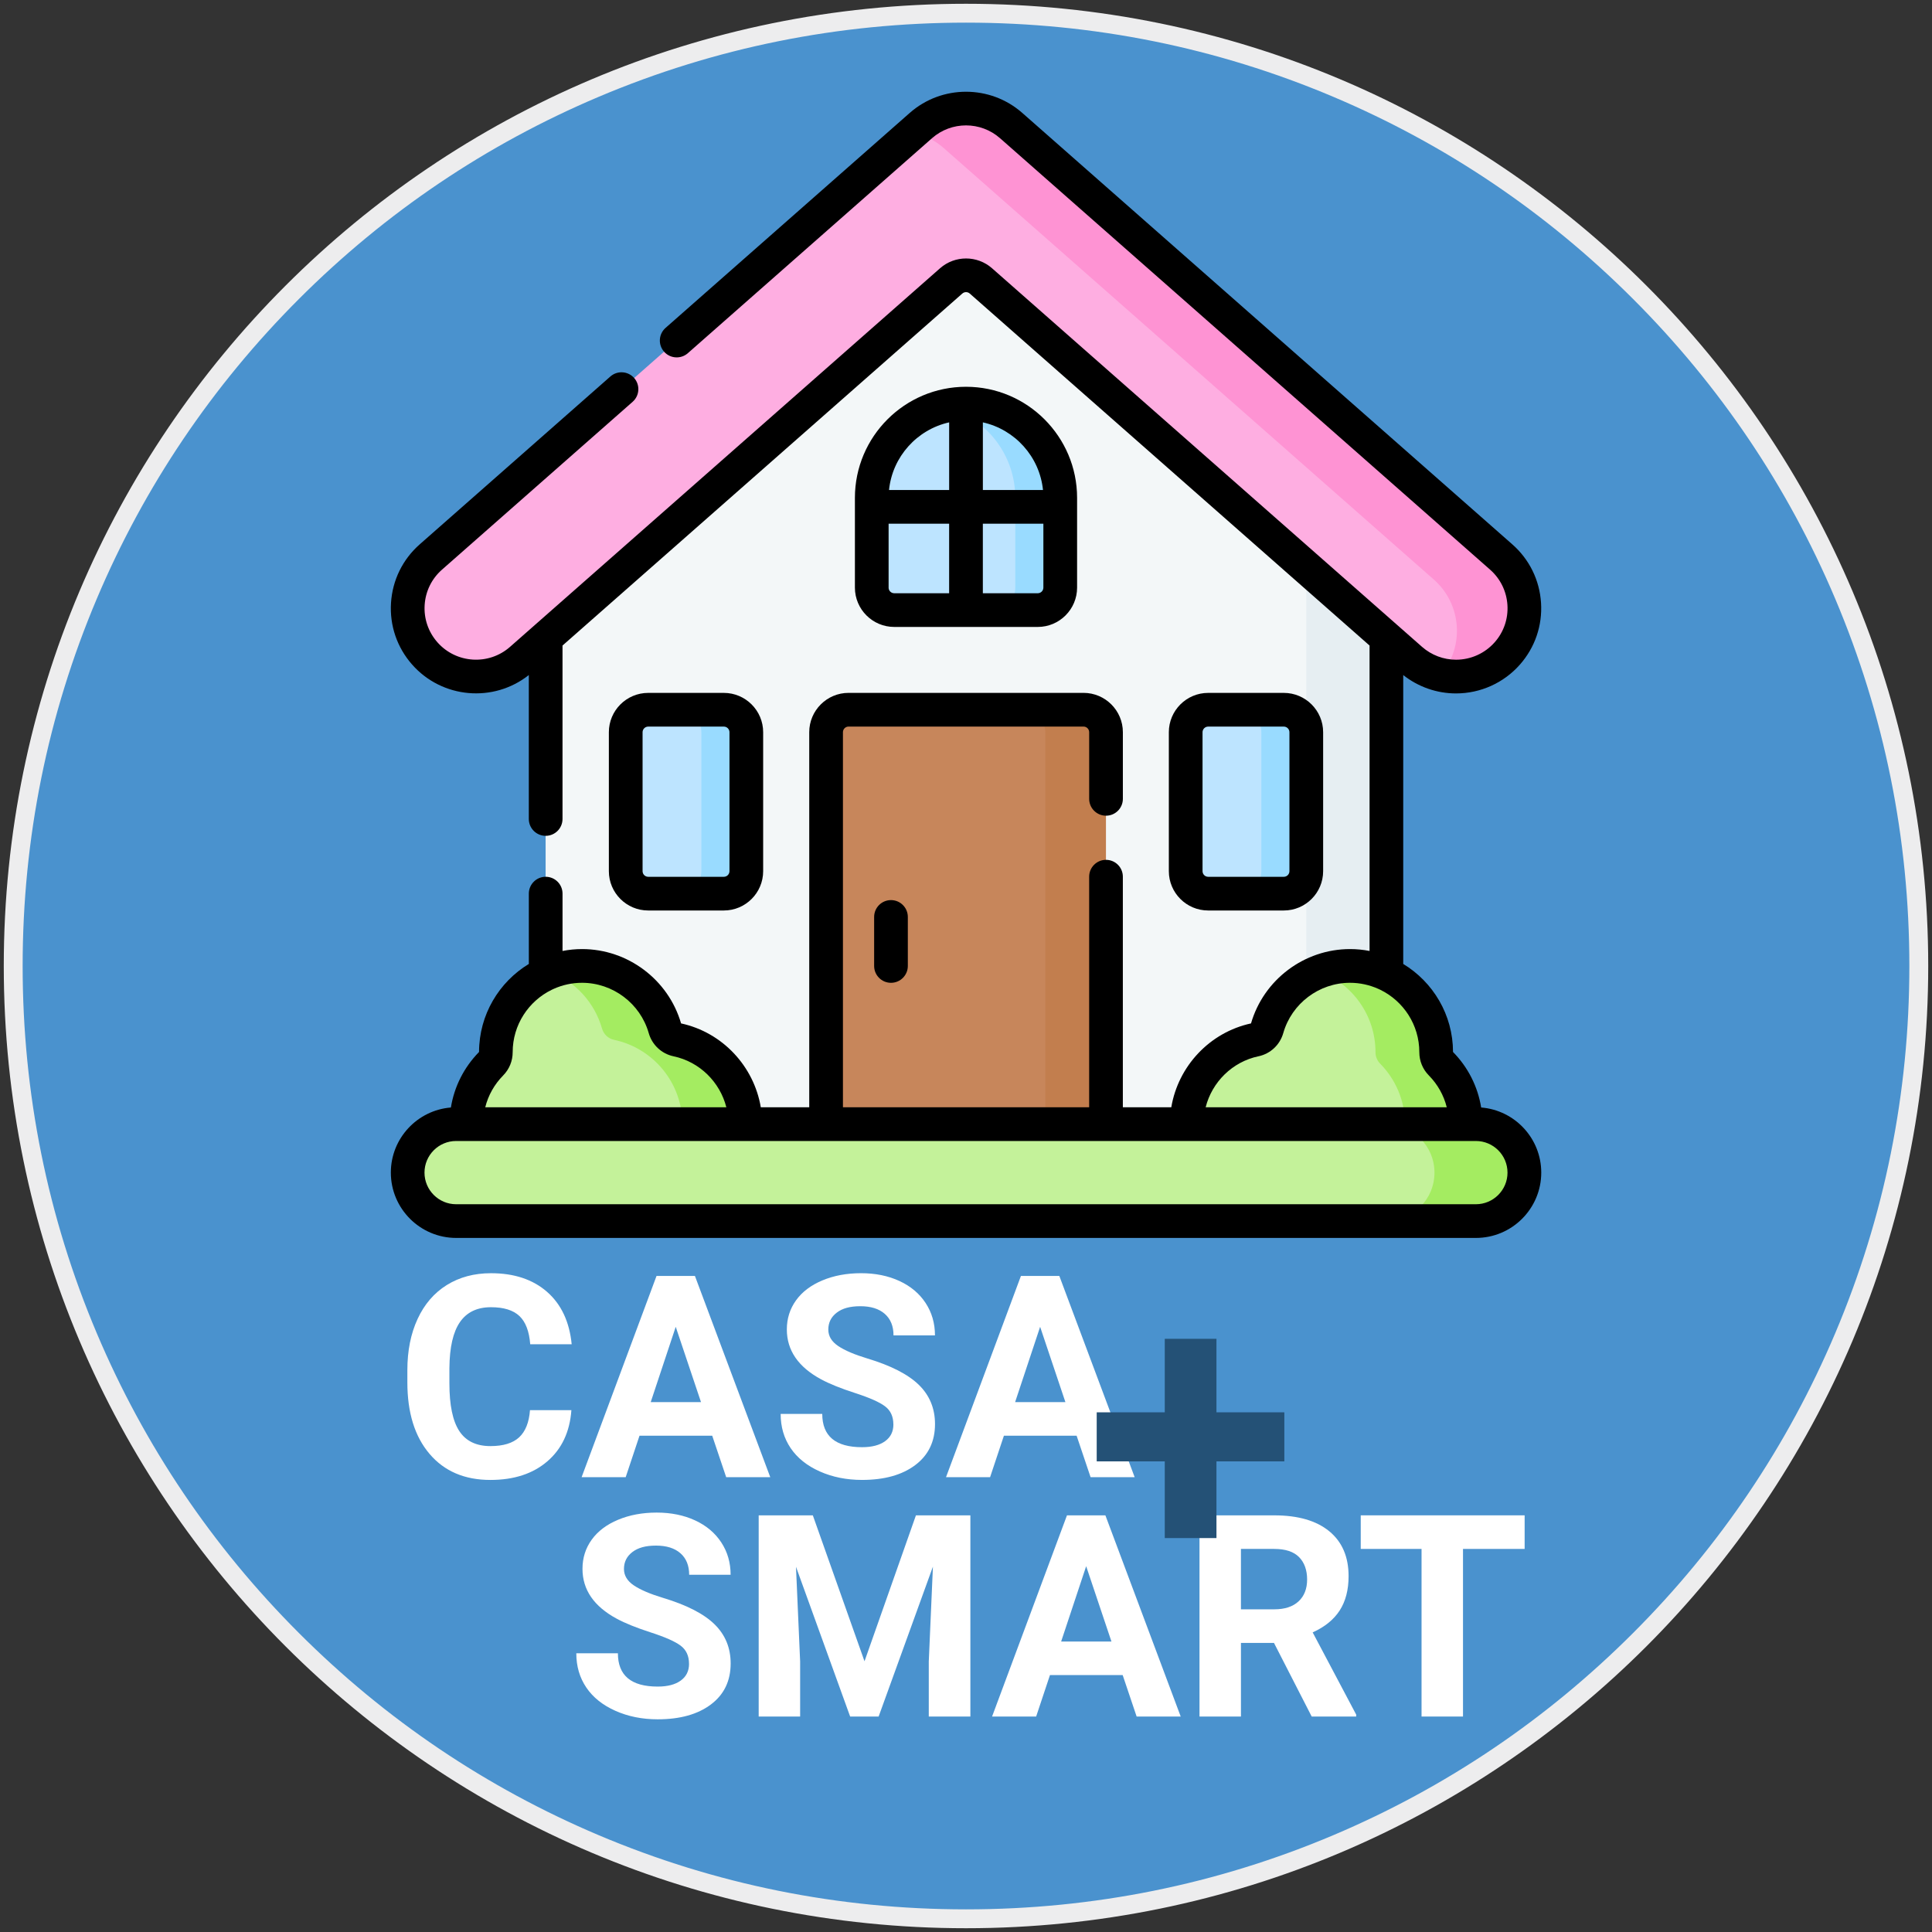 
<svg xmlns="http://www.w3.org/2000/svg" xmlns:xlink="http://www.w3.org/1999/xlink" viewBox="0 0 1024 1024">
  <rect x="0" y="0" width="1024" height="1024" fill="#333333" stroke="none"/>
  <defs>
    <style>
      .cls-1 {
        fill: #f3f7f8;
      }

      .cls-2 {
        fill: #a4ec61;
      }

      .cls-3 {
        fill: #c7865b;
      }

      .cls-4 {
        fill: #feaee1;
      }

      .cls-5 {
        fill: #fe93d3;
      }

      .cls-6 {
        fill: url(#radial-gradient);
      }

      .cls-7 {
        fill: #bde4ff;
      }

      .cls-8 {
        fill: #c4f29a;
      }

      .cls-9 {
        fill: #ededee;
      }

      .cls-10 {
        fill: #e6eef2;
      }

      .cls-11 {
        fill: #c27e4e;
      }

      .cls-12 {
        fill: #fff;
      }

      .cls-13 {
        fill: #245176;
      }

      .cls-14 {
        fill: #99dbff;
      }
    </style>
    <radialGradient id="radial-gradient" cx="512" cy="512" fx="512" fy="512" r="505" gradientUnits="userSpaceOnUse">
      <stop offset="0" stop-color="#4a92ce"/>
      <stop offset="1" stop-color="#4a92ce"/>
    </radialGradient>
  </defs>
  <g id="base">
    <g>
      <path class="cls-6" d="M512,1017c-68.18,0-134.31-13.35-196.57-39.68-60.13-25.43-114.14-61.85-160.52-108.23s-82.79-100.39-108.23-160.52c-26.33-62.26-39.68-128.39-39.68-196.57s13.35-134.31,39.68-196.57c25.43-60.13,61.85-114.14,108.23-160.52s100.39-82.79,160.52-108.23c62.26-26.33,128.39-39.68,196.57-39.68s134.31,13.35,196.57,39.68c60.13,25.43,114.14,61.85,160.52,108.23s82.79,100.39,108.23,160.52c26.33,62.26,39.68,128.39,39.68,196.57s-13.35,134.31-39.68,196.57c-25.43,60.13-61.85,114.14-108.23,160.52s-100.39,82.79-160.52,108.23c-62.26,26.33-128.39,39.68-196.57,39.68Z"/>
      <path class="cls-9" d="M512,12c67.5,0,132.98,13.22,194.62,39.29,59.54,25.18,113.01,61.24,158.93,107.16,45.92,45.92,81.98,99.4,107.16,158.93,26.07,61.64,39.29,127.12,39.29,194.62s-13.22,132.98-39.29,194.62c-25.18,59.54-61.24,113.01-107.16,158.93s-99.4,81.98-158.93,107.16c-61.64,26.07-127.12,39.29-194.62,39.29s-132.98-13.22-194.62-39.29c-59.54-25.18-113.01-61.24-158.93-107.16-45.92-45.92-81.98-99.4-107.16-158.93-26.07-61.64-39.29-127.12-39.29-194.62s13.22-132.98,39.29-194.62c25.18-59.54,61.24-113.01,107.16-158.93,45.92-45.92,99.4-81.98,158.93-107.16,61.64-26.07,127.12-39.29,194.62-39.29M512,2C230.33,2,2,230.33,2,512s228.33,510,510,510,510-228.33,510-510S793.67,2,512,2h0Z"/>
    </g>
  </g>
  <g id="CASA_SMART" data-name="CASA+SMART">
    <g>
      <g id="casa">
        <g>
          <path class="cls-1" d="M722.9,621.52h-433.71v-332.63l222.81-192.6,210.9,192.6v332.63Z"/>
          <g>
            <path class="cls-10" d="M692.36,252.2v369.32h42.45v-332.63l-42.45-36.7Z"/>
            <path class="cls-10" d="M516.45,100.14l-4.45-3.84-3.68,3.18,8.12.67Z"/>
          </g>
          <path class="cls-3" d="M562.36,376.19h-112.64c-6.58,0-11.91,5.33-11.91,11.91v207.73l136.46,11.91v-219.64c0-6.58-5.33-11.91-11.91-11.91Z"/>
          <path class="cls-11" d="M574.27,376.19h-32.15c6.58,0,11.91,5.33,11.91,11.91v219.64l32.15-11.91v-207.73c0-6.58-5.33-11.91-11.91-11.91Z"/>
          <path class="cls-7" d="M668.54,473.67h-28.19c-6.58,0-11.91-5.33-11.91-11.91v-73.65c0-6.58,5.33-11.91,11.91-11.91h28.19c6.58,0,11.91,5.33,11.91,11.91v73.65c0,6.58-5.33,11.91-11.91,11.91Z"/>
          <path class="cls-14" d="M680.45,376.19h-23.82c6.58,0,11.91,5.33,11.91,11.91v73.65c0,6.58-5.33,11.91-11.91,11.91h23.82c6.58,0,11.91-5.33,11.91-11.91v-73.65c0-6.58-5.33-11.91-11.91-11.91Z"/>
          <path class="cls-7" d="M371.74,473.67h-28.19c-6.58,0-11.91-5.33-11.91-11.91v-73.65c0-6.58,5.33-11.91,11.91-11.91h28.19c6.58,0,11.91,5.33,11.91,11.91v73.65c0,6.58-5.33,11.91-11.91,11.91Z"/>
          <path class="cls-14" d="M383.65,376.19h-23.82c6.58,0,11.91,5.33,11.91,11.91v73.65c0,6.58-5.33,11.91-11.91,11.91h23.82c6.58,0,11.91-5.33,11.91-11.91v-73.65c0-6.58-5.33-11.91-11.91-11.91Z"/>
          <path class="cls-7" d="M538.13,323.38h-17.2l-9.05-4.22-8.81,4.22h-29.11c-6.58,0-11.91-5.33-11.91-11.91v-33.87l1.19-13.7c0-1.4-1.13-2.8-1.02-4.17,1.79-21.62,17.34-39.33,37.87-44.35,3.82-.93,7.81-.24,11.91-.24,27.59,0,38.04,21.17,38.04,48.76v47.57c0,6.58-5.33,11.91-11.91,11.91h0Z"/>
          <path class="cls-14" d="M512,215.14c-3.05,0-6.03-.91-8.93-.38-1,.18-1.99.39-2.98.63,21.83,5.34,38.04,25.03,38.04,48.51v47.57c0,6.58-5.33,11.91-11.91,11.91h23.82c6.58,0,11.91-5.33,11.91-11.91v-33.87l-4.03-11.04c0-1.4,3.97-5.45,3.86-6.83-1.87-22.65-18.85-41.01-40.84-44.98-2.9-.52-5.89.39-8.94.39h0Z"/>
          <path class="cls-4" d="M771.73,357.43c-2.71,0-5.42.89-8.09.28-5.69-1.3-11.14-4-15.82-8.12l-227.94-200.69c-4.5-3.96-11.24-3.96-15.74,0l-227.94,200.69c-15.01,13.21-37.89,11.76-51.1-3.25-13.21-15.01-11.76-37.89,3.25-51.1l255.55-224.99,5.38-3.69c13.68-12.04,32.98-9.66,46.66,2.38l258.55,226.29c15.01,13.21,16.46,36.09,3.25,51.1-7.16,8.13-15.96,11.09-26,11.09h0Z"/>
          <path class="cls-5" d="M795.66,295.24l-259.74-228.68c-13.68-12.04-34.17-12.04-47.85,0l-4.19,3.69c5.88,1.26,11.52,4,16.31,8.22l259.74,228.68c14.83,13.06,16.42,35.55,3.7,50.56,2.66.61,5.38.91,8.09.91,10.04,0,20.03-4.15,27.19-12.28,13.21-15.01,11.76-37.89-3.25-51.1Z"/>
          <path class="cls-8" d="M761.31,563.78c8.13,8.25,3.62,20.75,3.62,33.24l-135.95-1.19c0-21.98,15.52-40.32,36.19-44.7,3.1-.65,5.54-2.96,6.4-6.01,3.98-13.95,14.41-25.17,27.86-30.23,5-1.88,10.42-1.72,16.08-1.72,25.23,0,43.31,19.27,43.31,44.5l2.49,6.1Z"/>
          <path class="cls-2" d="M763.69,563.78c-1.6-1.62-2.49-3.78-2.49-6.06v-.04c0-25.23-20.46-45.69-45.69-45.69-5.66,0-11.07,1.04-16.08,2.92,17.3,6.51,29.61,23.2,29.61,42.77v.04c0,2.28.89,4.44,2.49,6.06,8.13,8.25,13.15,19.56,13.15,32.05l14.23,1.19,17.92-1.19c0-12.49-5.02-23.81-13.15-32.05Z"/>
          <path class="cls-8" d="M383.12,607.74c0-21.98-3.61-49.85-24.29-54.22-3.1-.65-5.54-2.96-6.4-6.01-5.45-19.13-23.06-34.33-43.94-34.33-5.88,0-11.5-.08-16.66,1.94-17,6.66-29.03,23.2-29.03,42.56v.04c0,2.28-.89,4.44-2.49,6.06-8.13,8.25-13.15,19.56-13.15,32.05l135.95,11.91Z"/>
          <path class="cls-2" d="M358.83,551.14c-3.1-.65-5.54-2.96-6.4-6.01-5.45-19.13-23.06-33.14-43.94-33.14-5.88,0-11.49,1.12-16.66,3.15,13.16,5.17,23.33,16.26,27.25,29.99.87,3.05,3.3,5.35,6.4,6.01,20.68,4.37,36.19,22.72,36.19,44.69l16.01,11.91,17.33-11.91c0-21.98-15.52-40.32-36.19-44.69Z"/>
          <path class="cls-8" d="M770.34,647.22H241.75c-14.19,0-25.69-11.5-25.69-25.69s11.5-25.69,25.69-25.69h528.59c14.19,0,25.69,11.5,25.69,25.69s-11.5,25.69-25.69,25.69Z"/>
          <path class="cls-2" d="M782.25,595.83h-47.64c14.19,0,25.69,11.5,25.69,25.69s-11.5,25.69-25.69,25.69h47.64c14.19,0,25.69-11.5,25.69-25.69s-11.5-25.69-25.69-25.69Z"/>
        </g>
        <g>
          <path d="M463.31,486v25.98c0,4.93,4,8.93,8.93,8.93s8.93-4,8.93-8.93v-25.98c0-4.93-4-8.93-8.93-8.93s-8.93,4-8.93,8.93Z"/>
          <path d="M680.45,482.58c11.49,0,20.84-9.35,20.84-20.84v-73.65c0-11.49-9.35-20.84-20.84-20.84h-40.1c-11.49,0-20.84,9.35-20.84,20.84v73.65c0,11.49,9.35,20.84,20.84,20.84h40.1ZM637.37,461.74v-73.65c0-1.64,1.34-2.98,2.98-2.98h40.1c1.64,0,2.98,1.34,2.98,2.98v73.65c0,1.64-1.34,2.98-2.98,2.98h-40.1c-1.64,0-2.98-1.34-2.98-2.98Z"/>
          <path d="M383.65,482.58c11.49,0,20.84-9.35,20.84-20.84v-73.65c0-11.49-9.35-20.84-20.84-20.84h-40.1c-11.49,0-20.84,9.35-20.84,20.84v73.65c0,11.49,9.35,20.84,20.84,20.84h40.1ZM340.58,461.74v-73.65c0-1.64,1.34-2.98,2.98-2.98h40.1c1.64,0,2.98,1.34,2.98,2.98v73.65c0,1.64-1.34,2.98-2.98,2.98h-40.1c-1.64,0-2.98-1.34-2.98-2.98Z"/>
          <path d="M550.04,332.29c11.49,0,20.84-9.35,20.84-20.84v-47.57c0-32.47-26.41-58.88-58.88-58.88s-58.88,26.41-58.88,58.88v47.57c0,11.49,9.35,20.84,20.84,20.84h76.08ZM550.04,314.43h-29.11v-36.85h32.08v33.87c0,1.64-1.34,2.98-2.98,2.98ZM552.81,259.72h-31.87v-35.86c17.01,3.8,30.08,18.18,31.87,35.86ZM503.07,223.86v35.86h-31.87c1.79-17.68,14.86-32.06,31.87-35.86ZM470.98,311.45v-33.87h32.08v36.85h-29.11c-1.64,0-2.98-1.34-2.98-2.98Z"/>
          <path d="M785.05,587c-1.79-11.06-6.92-21.28-14.92-29.43-.03-19.76-10.61-37.09-26.39-46.66v-153.12c7.96,6.29,17.8,9.74,27.98,9.74,12.97,0,25.33-5.58,33.89-15.31,7.97-9.05,11.93-20.66,11.17-32.69-.76-12.03-6.17-23.05-15.22-31.01L541.83,59.85c-17-14.97-42.65-14.97-59.65,0l-129.42,113.94c-3.7,3.26-4.06,8.9-.8,12.61,3.26,3.7,8.9,4.06,12.61.8l129.42-113.95c10.27-9.05,25.77-9.05,36.04,0l259.74,228.67c5.47,4.81,8.73,11.47,9.2,18.74.46,7.27-1.93,14.29-6.75,19.75-5.18,5.88-12.64,9.25-20.48,9.25-6.63,0-13.02-2.42-18.01-6.8l-227.94-200.68c-7.85-6.91-19.69-6.91-27.54,0l-227.94,200.68c-11.29,9.94-28.56,8.84-38.49-2.45-4.81-5.47-7.21-12.48-6.75-19.75.46-7.27,3.73-13.93,9.2-18.74l101.04-88.96c3.7-3.26,4.06-8.9.8-12.61-3.26-3.7-8.9-4.06-12.61-.8l-101.04,88.96c-9.05,7.97-14.45,18.98-15.22,31.01-.77,12.03,3.2,23.64,11.17,32.69,15.92,18.08,43.2,20.36,61.87,5.58v76.29c0,4.93,4,8.93,8.93,8.93s8.93-4,8.93-8.93v-91.93l211.91-186.57c1.12-.99,2.81-.99,3.93,0l211.91,186.57v161.88c-3.36-.65-6.82-1-10.37-1-24.2,0-45.74,16.19-52.46,39.4-21.98,4.77-38.62,22.74-42.25,44.44h-25.68v-122.21c0-4.93-4-8.93-8.93-8.93s-8.93,4-8.93,8.93v122.21h-130.5v-198.79c0-1.64,1.34-2.98,2.98-2.98h124.55c1.64,0,2.98,1.34,2.98,2.98v35.33c0,4.93,4,8.93,8.93,8.93s8.93-4,8.93-8.93v-35.33c0-11.49-9.35-20.84-20.84-20.84h-124.55c-11.49,0-20.84,9.35-20.84,20.84v198.79h-25.68c-3.64-21.7-20.27-39.68-42.25-44.44-6.73-23.21-28.26-39.4-52.46-39.4-3.55,0-7.01.35-10.37,1v-30.39c0-4.93-4-8.93-8.93-8.93s-8.93,4-8.93,8.93v37.27c-15.77,9.56-26.35,26.89-26.39,46.66-7.99,8.15-13.13,18.37-14.92,29.43-17.79,1.43-31.83,16.35-31.83,34.5,0,19.09,15.53,34.63,34.62,34.63h540.5c19.09,0,34.62-15.53,34.62-34.63,0-18.15-14.04-33.07-31.83-34.5h0ZM667.01,559.86c6.33-1.34,11.37-6.05,13.15-12.3,4.47-15.7,19.01-26.66,35.35-26.66,5.32,0,10.38,1.15,14.96,3.19.37.2.75.38,1.15.53,12.22,5.98,20.65,18.55,20.65,33.06,0,4.64,1.79,9.02,5.06,12.34,4.68,4.75,7.91,10.55,9.48,16.85h-127.79c3.38-13.33,14.11-24.09,27.99-27.02h0ZM271.73,557.66c0-14.49,8.43-27.05,20.65-33.03.4-.15.79-.33,1.16-.54,4.57-2.04,9.63-3.19,14.95-3.19,16.34,0,30.87,10.96,35.35,26.66,1.78,6.25,6.82,10.96,13.15,12.3,13.88,2.93,24.61,13.69,27.99,27.02h-127.79c1.57-6.3,4.81-12.1,9.48-16.85,3.27-3.32,5.06-7.7,5.06-12.37h0ZM782.25,638.27H241.75c-9.24,0-16.76-7.52-16.76-16.76s7.52-16.76,16.76-16.76h540.5c9.24,0,16.76,7.52,16.76,16.76,0,9.24-7.52,16.76-16.76,16.76Z"/>
        </g>
      </g>
      <g>
        <g>
          <path class="cls-12" d="M302.85,747.41c-.83,11.47-5.07,20.51-12.71,27.1-7.64,6.59-17.71,9.89-30.21,9.89-13.67,0-24.43-4.6-32.26-13.81-7.84-9.2-11.76-21.84-11.76-37.9v-6.52c0-10.25,1.81-19.29,5.42-27.1,3.61-7.81,8.78-13.81,15.49-17.98,6.71-4.17,14.51-6.26,23.4-6.26,12.3,0,22.22,3.3,29.74,9.89,7.52,6.59,11.87,15.85,13.04,27.76h-21.97c-.54-6.88-2.45-11.88-5.75-14.98-3.3-3.1-8.31-4.65-15.05-4.65-7.32,0-12.81,2.62-16.44,7.87-3.64,5.25-5.51,13.39-5.6,24.43v8.06c0,11.52,1.75,19.95,5.24,25.27,3.49,5.32,9,7.98,16.52,7.98,6.79,0,11.85-1.55,15.2-4.65,3.34-3.1,5.26-7.9,5.75-14.39h21.97Z"/>
          <path class="cls-12" d="M377.48,760.96h-38.53l-7.32,21.97h-23.36l39.7-106.64h20.36l39.92,106.64h-23.36l-7.4-21.97ZM344.89,743.16h26.66l-13.4-39.92-13.26,39.92Z"/>
          <path class="cls-12" d="M473.5,754.95c0-4.15-1.46-7.34-4.39-9.56-2.93-2.22-8.2-4.56-15.82-7.03-7.62-2.46-13.65-4.89-18.09-7.29-12.11-6.54-18.16-15.36-18.16-26.44,0-5.76,1.62-10.9,4.87-15.42,3.25-4.52,7.91-8.04,13.99-10.58,6.08-2.54,12.9-3.81,20.47-3.81s14.4,1.38,20.36,4.14c5.96,2.76,10.58,6.65,13.88,11.68,3.29,5.03,4.94,10.74,4.94,17.14h-21.97c0-4.88-1.54-8.68-4.61-11.39-3.08-2.71-7.4-4.07-12.96-4.07s-9.55,1.14-12.52,3.41c-2.98,2.27-4.47,5.26-4.47,8.97,0,3.47,1.75,6.37,5.24,8.72s8.63,4.54,15.42,6.59c12.5,3.76,21.61,8.42,27.32,13.99s8.57,12.5,8.57,20.8c0,9.23-3.49,16.47-10.47,21.72-6.98,5.25-16.38,7.87-28.2,7.87-8.2,0-15.67-1.5-22.41-4.5-6.74-3-11.88-7.12-15.42-12.34-3.54-5.22-5.31-11.28-5.31-18.16h22.05c0,11.77,7.03,17.65,21.09,17.65,5.22,0,9.3-1.06,12.23-3.19,2.93-2.12,4.39-5.09,4.39-8.9Z"/>
          <path class="cls-12" d="M570.62,760.96h-38.53l-7.32,21.97h-23.36l39.7-106.64h20.36l39.92,106.64h-23.36l-7.4-21.97ZM538.03,743.16h26.66l-13.4-39.92-13.26,39.92Z"/>
        </g>
        <g>
          <path class="cls-12" d="M365.19,881.83c0-4.15-1.46-7.34-4.39-9.56-2.93-2.22-8.2-4.56-15.82-7.03-7.62-2.46-13.65-4.89-18.09-7.29-12.11-6.54-18.16-15.36-18.16-26.44,0-5.76,1.62-10.9,4.87-15.42,3.25-4.52,7.91-8.04,13.99-10.58,6.08-2.54,12.9-3.81,20.47-3.81s14.4,1.38,20.36,4.14c5.96,2.76,10.58,6.65,13.88,11.68,3.3,5.03,4.94,10.74,4.94,17.14h-21.97c0-4.88-1.54-8.68-4.61-11.39-3.08-2.71-7.4-4.07-12.96-4.07s-9.55,1.14-12.52,3.41c-2.98,2.27-4.47,5.26-4.47,8.97,0,3.47,1.75,6.37,5.24,8.72,3.49,2.34,8.63,4.54,15.42,6.59,12.5,3.76,21.61,8.42,27.32,13.99s8.57,12.5,8.57,20.8c0,9.23-3.49,16.47-10.47,21.72-6.98,5.25-16.38,7.87-28.2,7.87-8.2,0-15.67-1.5-22.41-4.5-6.74-3-11.88-7.12-15.42-12.34-3.54-5.22-5.31-11.28-5.31-18.16h22.05c0,11.77,7.03,17.65,21.09,17.65,5.22,0,9.3-1.06,12.23-3.19,2.93-2.12,4.39-5.09,4.39-8.9Z"/>
          <path class="cls-12" d="M430.82,803.17l27.39,77.34,27.25-77.34h28.86v106.64h-22.05v-29.15l2.2-50.32-28.78,79.47h-15.09l-28.71-79.39,2.2,50.24v29.15h-21.97v-106.64h28.71Z"/>
          <path class="cls-12" d="M595.03,887.83h-38.53l-7.32,21.97h-23.36l39.7-106.64h20.36l39.92,106.64h-23.36l-7.4-21.97ZM562.43,870.04h26.66l-13.4-39.92-13.26,39.92Z"/>
          <path class="cls-12" d="M675.23,870.77h-17.5v39.04h-21.97v-106.64h39.62c12.6,0,22.31,2.81,29.15,8.42,6.84,5.62,10.25,13.55,10.25,23.8,0,7.28-1.58,13.34-4.72,18.2-3.15,4.86-7.92,8.73-14.32,11.61l23.07,43.58v1.03h-23.58l-20-39.04ZM657.72,852.97h17.72c5.52,0,9.79-1.4,12.82-4.21,3.03-2.81,4.54-6.68,4.54-11.61s-1.43-8.98-4.28-11.87c-2.86-2.88-7.24-4.32-13.15-4.32h-17.65v32.01Z"/>
          <path class="cls-12" d="M808.09,820.96h-32.67v88.84h-21.97v-88.84h-32.23v-17.8h86.87v17.8Z"/>
        </g>
        <path class="cls-13" d="M644.75,748.56h35.97v26h-35.97v40.65h-27.4v-40.65h-36.07v-26h36.07v-38.96h27.4v38.96Z"/>
      </g>
    </g>
  </g>
</svg>